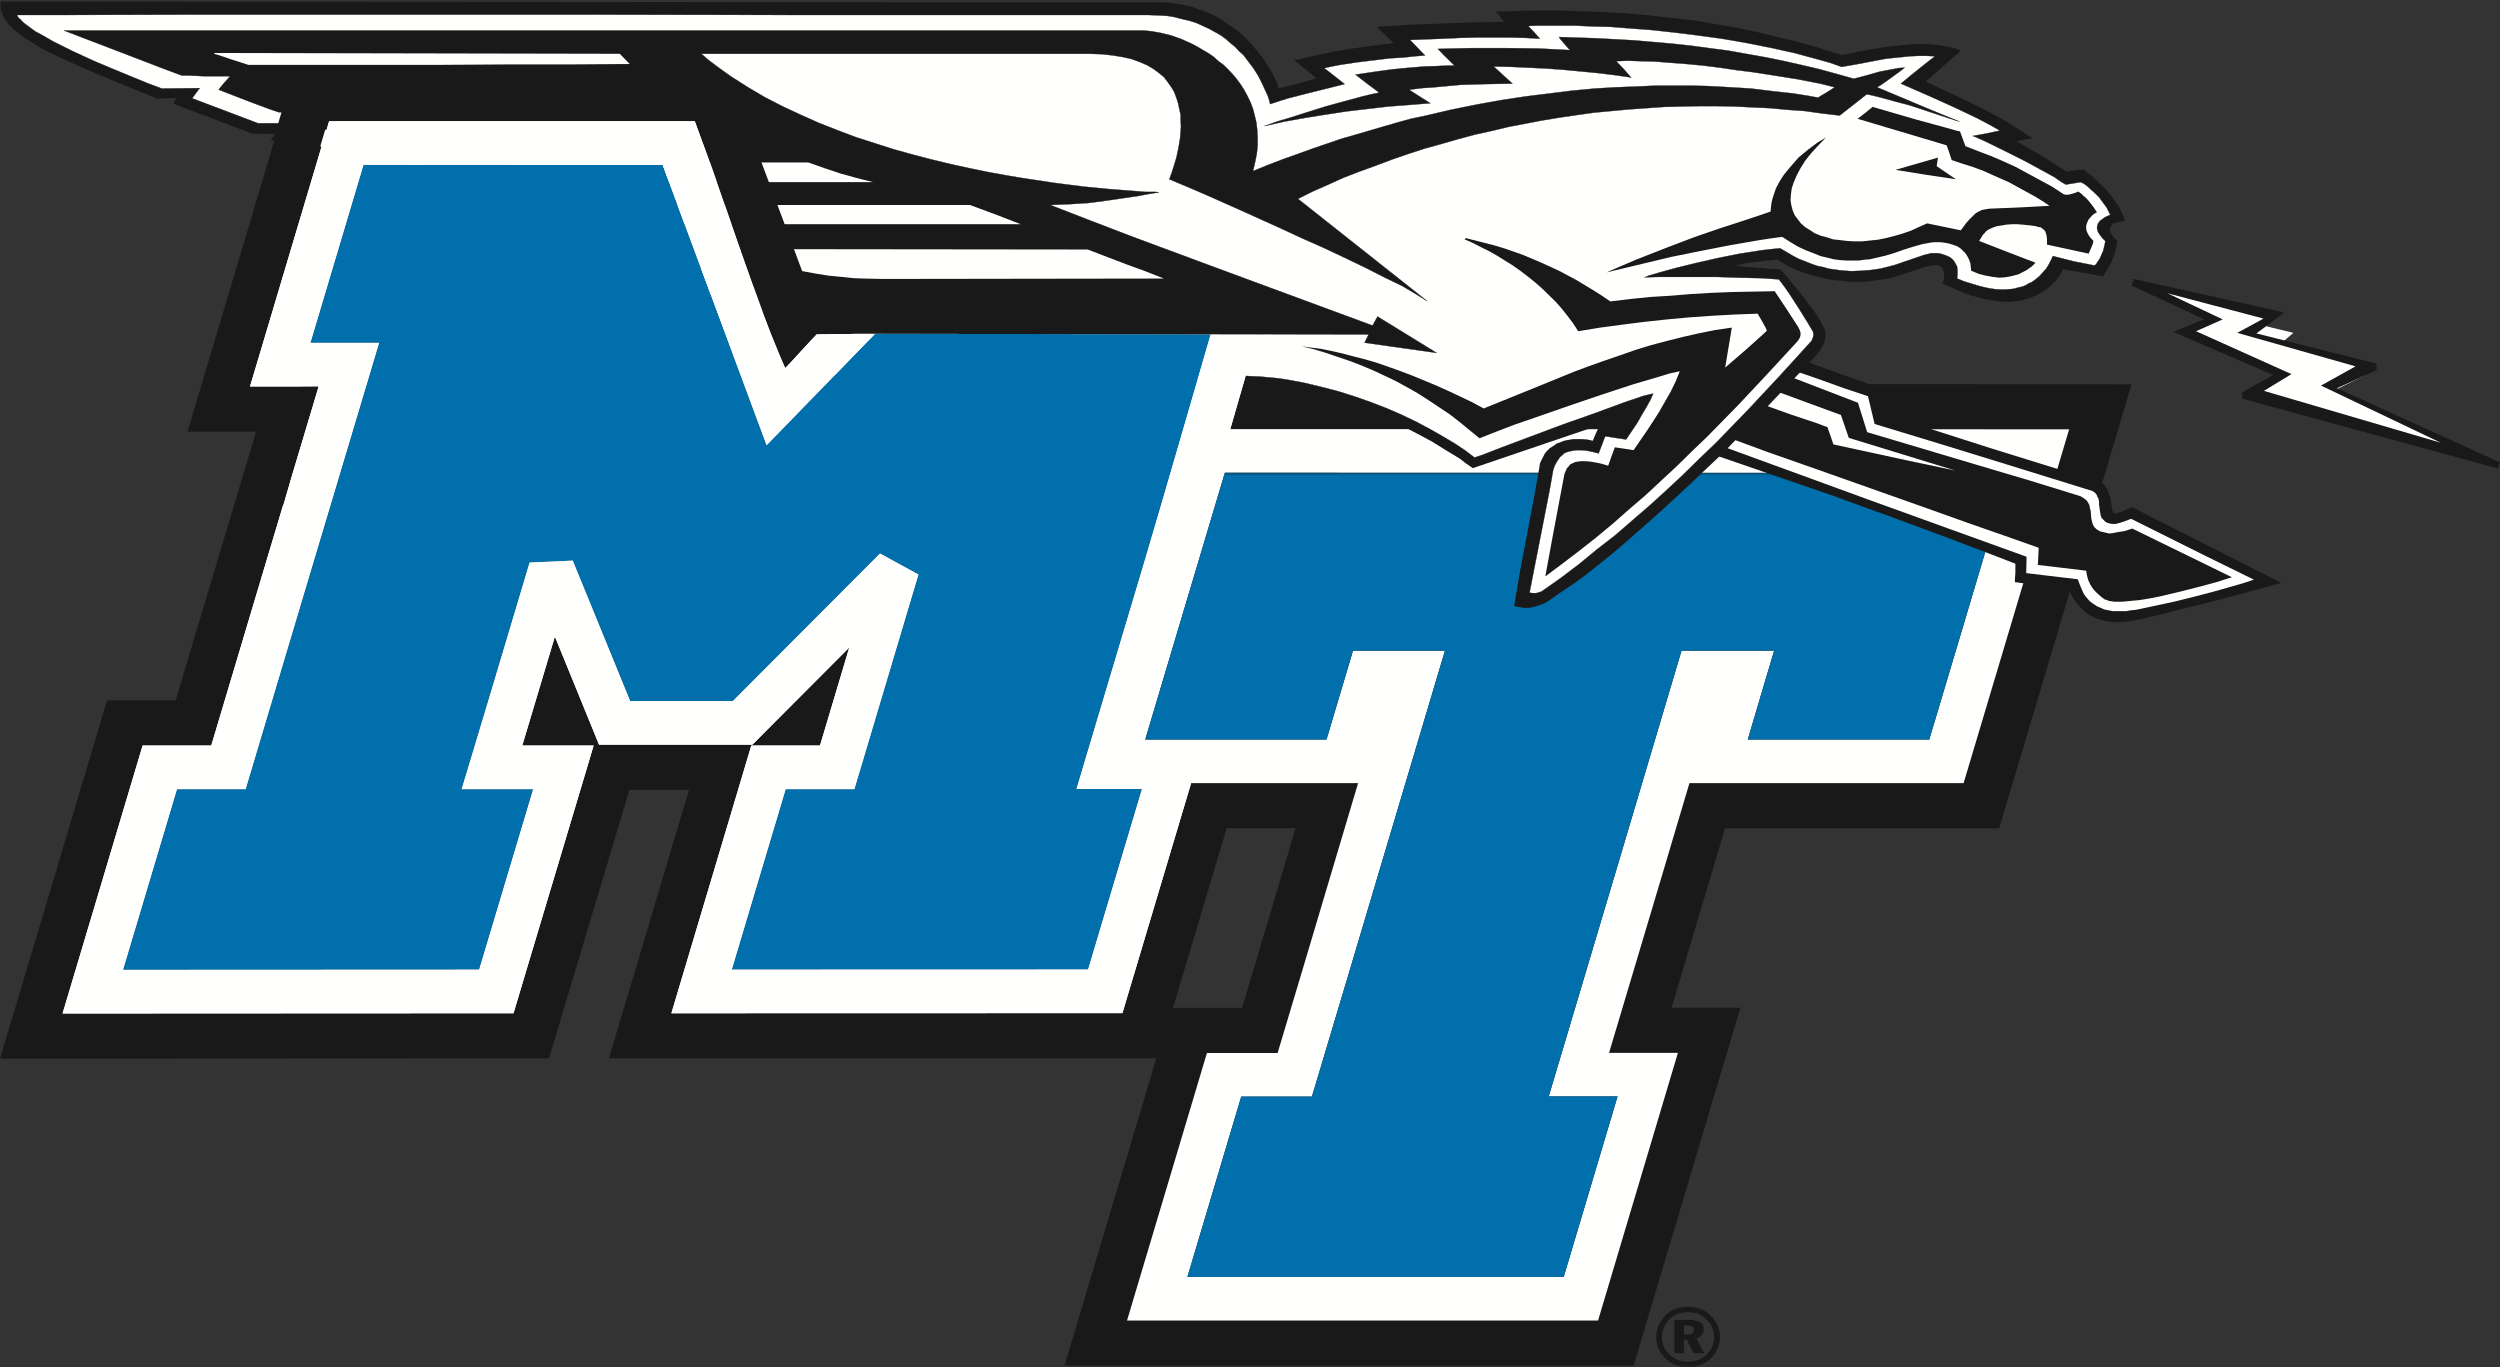 <svg width="843" height="461" viewBox="0 0 843 461" fill="none" xmlns="http://www.w3.org/2000/svg">
<rect x="0" y="0" width="843" height="461" fill="#333333" stroke="none"/>
<path fill-rule="evenodd" clip-rule="evenodd" d="M434.155 288.46C429.079 305.595 423.964 322.71 418.828 339.864H395.548L413.632 279.284H436.883C435.977 282.341 435.062 285.403 434.155 288.46ZM687.57 129.547C660.9 129.528 634.31 129.524 607.757 129.524L547.359 129.512C517.656 129.497 488.013 129.489 458.373 129.482L458.466 129.17C460.873 121.012 463.329 112.846 465.752 104.699L274.488 105.445L257.656 58.408C255.465 52.504 253.275 46.608 251.092 40.697L245.535 25.652H98.98L63.251 145.529H86.37C82.466 158.569 78.553 171.621 74.633 184.665C70.806 197.413 67.006 210.165 63.202 222.925L59.246 236.177H36.091L31.208 252.551C23.677 277.805 16.166 302.948 8.618 328.18L0 356.983L185.149 356.876L190.032 340.525C193.559 328.71 197.102 316.903 200.645 305.092C204.517 292.178 208.389 279.261 212.249 266.328H232.346L205.319 356.887L389.915 356.841L358.96 460.491H550.878L555.749 444.097C563.232 418.939 570.755 393.742 578.278 368.576L586.88 339.803H563.649L564.263 337.755C567.95 325.418 571.634 313.096 575.285 300.805L581.685 279.284H674.125L679.293 261.946C684.388 244.869 689.5 227.73 694.62 210.665L718.77 129.57L687.57 129.547Z" fill="#1A1919"/>
<path fill-rule="evenodd" clip-rule="evenodd" d="M400.387 430.577H527.285C533.312 410.3 539.374 389.997 545.437 369.716H522.229L534.222 329.513C537.906 317.195 541.585 304.892 545.236 292.605L554.119 262.726C557.883 250.058 561.643 237.39 565.422 224.734L567.015 219.403H598.243L595.447 228.771C594.179 233.015 592.923 237.279 591.667 241.535C590.897 244.151 590.13 246.759 589.356 249.37H650.548C655.214 233.726 659.897 218.039 664.571 202.445L677.383 159.453C654.119 159.437 630.908 159.437 607.724 159.434L547.347 159.422C502.505 159.407 457.819 159.388 413.03 159.384L386.171 249.37H447.299C448.543 245.184 449.795 240.989 451.047 236.799L456.231 219.403H487.242L484.445 228.771C477.693 251.379 470.944 274.022 464.215 296.63C458.156 317.076 452.042 337.506 445.903 358.001L442.376 369.778H418.547L400.387 430.577ZM538.873 445.272H380.036L406.975 355.078H430.812L431.149 353.953C437.28 333.469 443.391 313.054 449.45 292.612C452.278 283.098 455.115 273.58 457.952 264.062H365.812L401.45 144.692H407.244C453.972 144.692 500.575 144.711 547.351 144.73L607.724 144.742C634.286 144.746 660.884 144.746 687.554 144.765L697.713 144.773L679.329 206.486C674.221 223.528 669.109 240.667 664.017 257.744L662.132 264.062H569.679C569.419 264.957 569.15 265.848 568.885 266.739L560.002 296.63C556.346 308.921 552.667 321.232 548.984 333.557L542.572 355.021H565.795L562.995 364.389C555.468 389.563 547.941 414.771 540.462 439.934L538.873 445.272Z" fill="#FFFFFE"/>
<mask id="mask0_209_19" style="mask-type:luminance" maskUnits="userSpaceOnUse" x="386" y="159" width="292" height="302">
<path d="M386.172 159.384H677.383V460.871H386.172V159.384Z" fill="white"/>
</mask>
<g mask="url(#mask0_209_19)">
<path fill-rule="evenodd" clip-rule="evenodd" d="M677.383 159.453C654.12 159.438 630.908 159.438 607.725 159.434L547.347 159.422C502.506 159.407 457.82 159.388 413.03 159.384L386.172 249.371H447.3C448.544 245.184 449.796 240.989 451.047 236.799L456.231 219.403H487.243L484.446 228.771C477.693 251.379 470.945 274.022 464.216 296.63C458.157 317.076 452.042 337.506 445.904 358.001L442.377 369.778H418.547L400.388 430.577H527.286C533.312 410.3 539.375 389.997 545.438 369.716H522.23L534.223 329.513C537.906 317.195 541.586 304.892 545.237 292.605L554.12 262.726C557.884 250.058 561.643 237.39 565.423 224.734L567.016 219.403H598.244L595.447 228.771C594.179 233.016 592.924 237.279 591.668 241.535C590.897 244.151 590.131 246.759 589.357 249.371H650.549C655.215 233.726 659.897 218.04 664.572 202.445L677.383 159.453Z" fill="#006FAB"/>
</g>
<mask id="mask1_209_19" style="mask-type:luminance" maskUnits="userSpaceOnUse" x="386" y="159" width="292" height="302">
<path d="M386.172 159.384H677.383V460.871H386.172V159.384Z" fill="white"/>
</mask>
<g mask="url(#mask1_209_19)">
<path fill-rule="evenodd" clip-rule="evenodd" d="M565.037 441.305C563.773 441.835 562.662 442.507 561.671 443.452C560.7 444.52 559.861 445.58 559.303 446.928C558.746 448.126 558.465 449.467 558.465 450.807C558.465 452.148 558.746 453.473 559.167 454.683C559.721 455.881 560.559 456.961 561.534 458.025C562.513 458.966 563.633 459.768 565.037 460.299C566.289 460.832 567.685 461.101 569.077 461.101C570.622 461.101 572.015 460.832 573.278 460.299C574.53 459.768 575.786 459.096 576.773 458.159C577.756 457.222 578.591 456.027 579.14 454.81C579.702 453.6 579.979 452.275 579.979 450.807C579.979 449.467 579.702 448.126 579.14 446.928C578.591 445.722 577.897 444.643 576.91 443.717C575.935 442.641 574.811 441.973 573.415 441.424C572.163 440.905 570.755 440.636 569.077 440.636C567.685 440.636 566.289 440.905 565.037 441.305ZM572.729 443.033C573.684 443.586 574.671 444.12 575.513 445.057C576.36 445.722 576.91 446.64 577.323 447.585C577.756 448.664 578.017 449.728 578.017 450.807C578.017 452.006 577.756 453.081 577.323 454.141C576.91 455.082 576.219 456.027 575.369 456.834C574.53 457.629 573.684 458.159 572.58 458.566C571.461 458.966 570.345 459.231 569.077 459.231C567.966 459.231 566.859 458.966 565.731 458.566C564.612 458.159 563.773 457.495 562.931 456.696C562.096 455.881 561.402 454.952 560.969 454.011C560.559 452.947 560.423 452.006 560.423 450.807C560.423 449.728 560.559 448.664 561.121 447.585C561.534 446.525 562.236 445.58 563.079 444.789C563.906 443.993 564.76 443.452 565.872 443.033C566.859 442.641 567.966 442.507 569.077 442.507C570.49 442.507 571.597 442.641 572.729 443.033ZM567.822 456.296V451.748H568.809L571.044 456.296H574.671L572.015 451.337C572.845 451.076 573.415 450.673 573.84 450.131C574.257 449.601 574.53 449.067 574.53 448.261C574.53 447.189 574.109 446.398 573.278 445.841C572.295 445.334 571.044 445.057 569.511 445.057H564.612V456.296H567.822ZM570.622 447.331C571.044 447.585 571.184 448 571.184 448.522C571.184 448.937 571.044 449.332 570.622 449.601C570.345 449.863 569.78 449.993 568.941 449.993H567.822V446.928H568.809C569.643 446.928 570.345 447.062 570.622 447.331Z" fill="#1A1919"/>
</g>
<path fill-rule="evenodd" clip-rule="evenodd" d="M433.894 131.686L441.469 126.451L442.885 121.485L444.274 116.657L445.694 111.69L447.231 106.731L448.643 101.926L450.035 96.952L451.444 92.128L452.84 87.177L454.252 82.345L455.789 77.394L457.205 72.427L458.61 67.607L459.994 62.645L461.414 57.69L462.819 52.869L464.359 47.899L449.048 44.323L447.66 49.282L446.244 54.11L444.843 59.072L443.439 63.881L442.043 68.844L440.486 73.806L439.086 78.765L437.677 83.593L436.285 88.548L434.873 93.376L432.06 103.29L430.523 108.103L429.26 113.069L427.719 118.016L426.314 122.867L433.894 117.617V131.686H439.932L441.469 126.451L433.894 131.686Z" fill="#FFFFFE"/>
<path fill-rule="evenodd" clip-rule="evenodd" d="M685.761 80.413L686.182 81.385L686.323 82.487L686.608 84.826L679.586 82.76L672.42 80.832L672.986 80.286L673.543 79.875L674.39 79.583H678.739L685.761 80.413Z" fill="#1A1919"/>
<path fill-rule="evenodd" clip-rule="evenodd" d="M813.365 144.665L787.918 131.268L798.009 126.217L795.819 124.435L767.756 116.991L773.333 112.232L747.434 105.982L747.277 107.469L754.263 118.185L773.025 127.25L766.2 132.024L812.113 146.755L813.365 144.665Z" fill="#FFFFFE"/>
<path fill-rule="evenodd" clip-rule="evenodd" d="M768.307 106.874L767.881 104.807L719.452 94.056L718.887 96.407L767.336 107.004L766.77 105.076L768.307 106.874L770.269 105.356L767.881 104.807L768.307 106.874Z" fill="#1A1919"/>
<path fill-rule="evenodd" clip-rule="evenodd" d="M758.488 111.832L758.893 113.899L768.306 106.874L766.77 105.076L757.369 112.105L757.778 114.037L757.369 112.105L755.539 113.488L757.778 114.037L758.488 111.832Z" fill="#1A1919"/>
<path fill-rule="evenodd" clip-rule="evenodd" d="M801.44 124.784L801.299 122.583L758.488 111.832L757.777 114.037L800.745 124.784L800.453 122.718L801.44 124.784Z" fill="#1A1919"/>
<path fill-rule="evenodd" clip-rule="evenodd" d="M785.728 129.881V131.955L801.44 124.784L800.453 122.718L784.741 129.881V131.955V129.881L782.494 130.991L784.741 131.955L785.728 129.881Z" fill="#1A1919"/>
<path fill-rule="evenodd" clip-rule="evenodd" d="M842.305 157.982L842.999 155.931L785.727 129.881L784.74 131.955L842.008 157.982L842.871 155.781L842.305 157.982Z" fill="#1A1919"/>
<path fill-rule="evenodd" clip-rule="evenodd" d="M755.969 132.37L756.101 134.429L842.306 157.982L842.872 155.781L756.799 132.22L757.072 134.429L755.969 132.37Z" fill="#1A1919"/>
<path fill-rule="evenodd" clip-rule="evenodd" d="M768.744 127.404L768.447 125.341L755.969 132.37L757.072 134.429L769.719 127.258L769.563 125.191L769.719 127.258L771.681 126.151L769.563 125.191L768.744 127.404Z" fill="#1A1919"/>
<path fill-rule="evenodd" clip-rule="evenodd" d="M735.313 110.868L735.185 112.935L768.744 127.404L769.562 125.191L736.16 110.868V112.935L735.313 110.868L732.785 111.832L735.185 112.935L735.313 110.868Z" fill="#1A1919"/>
<path fill-rule="evenodd" clip-rule="evenodd" d="M745.56 108.798V106.731L735.312 110.868L736.159 112.935L746.415 108.798L746.563 106.731L746.415 108.798L748.934 107.976L746.563 106.731L745.56 108.798Z" fill="#1A1919"/>
<path fill-rule="evenodd" clip-rule="evenodd" d="M719.452 94.056L718.758 96.269L745.56 108.798L746.563 106.731L719.733 94.198L718.886 96.407L719.452 94.056Z" fill="#1A1919"/>
<path fill-rule="evenodd" clip-rule="evenodd" d="M606.441 120.924L621.892 126.585L632.413 130.3L637.192 132.09L635.362 139.656L671.569 151.233L696.43 158.95L707.66 162.395L708.663 162.806L709.349 163.363L709.907 164.058L710.469 164.88L710.89 165.706L711.167 166.666L711.729 168.322L712.146 171.498L712.435 172.593L712.724 172.862L712.86 173.012L713.141 173.146H713.55L714.397 172.862L715.384 172.593L716.371 172.186L718.044 171.356L718.887 170.937L726.622 174.936L744.024 183.755L761.442 192.574L769.294 196.572L763.536 198.086L750.059 201.804L734.057 205.794L726.895 207.6L721.134 208.963L717.912 209.528L716.231 209.662L714.822 209.789H713.281L711.729 209.662L710.18 209.528L708.92 209.101L707.383 208.687L706.111 208.141L704.707 207.442L703.451 206.628L702.179 205.533L701.064 204.281L699.948 202.902L698.817 201.25L698.255 200.152L697.834 199.322L696.995 198.777L696.297 198.496L695.322 198.358L694.05 198.086L690.54 197.809L679.425 196.296V195.332L679.586 193.257V190.085L672.845 187.477L656.543 181.273L636.469 173.83L626.932 170.396L618.651 167.354L576.244 152.754L606.441 120.924Z" fill="#1A1919"/>
<path fill-rule="evenodd" clip-rule="evenodd" d="M629.877 133.603L632.124 142.971L653.887 149.589L678.033 157.029L697.561 163.086L705.546 165.564L706.4 166.125L706.974 166.808L707.235 167.492L707.66 168.322L707.808 169.293V170.254L708.081 172.186L708.222 173.011L708.37 173.83L708.663 174.659L709.209 175.205L709.907 175.904L710.609 176.307L711.729 176.599L713.141 176.726L714.822 176.307L716.503 175.762L718.606 174.936L744.024 187.611L760.021 195.466L756.241 196.703L746.564 199.457L740.24 201.116L733.632 202.764L726.622 204.281L723.384 204.972L720.018 205.66L718.465 205.794L716.933 206.079H712.435L711.03 205.794L709.622 205.533L708.37 204.972L707.098 204.415L705.83 203.593L704.707 202.764L703.732 201.669L702.745 200.444L702.047 198.911L701.341 197.256L700.642 195.331L683.241 193.257L683.365 187.742L631.149 168.875L579.057 149.862L580.321 148.621L581.596 147.104L596.185 152.481L613.041 158.4L647.716 170.665L663.155 176.18L675.786 180.586L687.45 184.715L687.301 187.742L687.161 190.503L695.322 191.464L703.451 192.439L703.732 194.091L704.145 195.6L704.855 197.118L705.83 198.631L706.974 199.875L708.37 201.116L709.622 202.084L710.469 202.357L711.167 202.633L712.021 202.764L713.141 202.902H715.528L718.325 202.633L721.414 202.357L724.781 201.804L728.295 201.116L735.313 199.457L741.785 197.809L747.398 196.296L752.598 194.64L719.023 178.235L716.371 179.073L713.843 179.476L712.435 179.76L711.167 179.898L709.486 179.476L708.222 179.207L707.235 178.654L706.4 177.959L705.83 177.144L705.546 176.307L705.265 175.205L705.132 174.394L705 172.312L704.707 171.356L704.579 170.396L704.145 169.558L703.584 168.721L702.745 168.06L701.625 167.354L692.782 164.607L683.787 161.85L665.683 156.476L629.604 145.729L626.515 135.815L601.393 126.151L603.207 124.369L613.178 127.815L622.029 130.991L629.877 133.603Z" fill="#FFFFFE"/>
<path fill-rule="evenodd" clip-rule="evenodd" d="M620.757 139.937L623.418 147.653L659.364 158.681L643.644 155.37L618.23 149.862L617.251 146.969L616.544 145.037L616.276 144.077L612.612 142.694L604.327 139.937L592.406 135.665L596.748 131.118L620.757 139.937Z" fill="#FFFFFE"/>
<path fill-rule="evenodd" clip-rule="evenodd" d="M581.448 152.335L567.284 165.706L560.106 172.312L552.812 178.788L545.513 185.134L541.854 188.16L538.071 191.195L534.423 194.091L530.62 196.845L526.692 199.457L522.904 202.084L521.5 203.044L520.091 203.728L518.539 204.281L517.01 204.696L515.457 204.972H513.912L512.235 204.696L510.554 204.415L512.52 192.843L514.759 181.005L517.01 169.151L519.104 157.444L519.245 156.334L519.802 155.093L520.376 153.995L520.926 152.881L521.636 152.063L522.611 151.102L523.747 150.407L524.862 149.589L525.989 149.174L527.394 148.621L528.802 148.341L530.343 148.076H533.569L535.246 148.199L537.084 148.621L538.195 146.002L539.338 143.524L542.837 143.808L545.241 144.077H546.212L546.488 143.524L547.05 142.28L547.768 140.49L526.262 147.788L496.639 157.855L494.4 156.334L492.286 154.678L487.519 151.794L482.873 148.902L477.974 146.282L472.914 143.651L467.742 141.458L462.55 139.245L457.334 137.463L451.994 135.666L446.806 134.152L441.758 132.915L439.479 134.095L432.55 134.671L425.019 132.938L422.796 130.3H248.288L266.126 120.509L276.928 114.313L274.837 114.037L272.719 113.899L267.659 112.8L262.331 111.421L256.565 109.631L250.402 107.699L244.355 105.629L232.001 101.22L220.771 96.822L211.506 92.958L205.323 90.342L202.944 89.236L204.774 86.616L200.284 86.347H195.786L180.624 80.701L165.312 74.909L165.742 74.624L166.44 73.806L167.01 73.111L167.278 72.7L158.022 72.427L153.388 70.638L142.851 66.628L132.183 62.644L127.267 60.862L129.097 58.511L124.736 58.369H120.535L105.922 52.727L91.325 47.219L92.031 46.247L92.589 45.421L92.729 45.137H88.801L84.865 45.003L71.817 40.048L62.685 36.602L58.476 34.943L58.897 33.987L59.322 33.299V33.015L53.127 33.299L32.516 24.895L23.24 20.755L19.031 18.838L15.107 16.906L11.584 14.828L8.51 12.907L5.694 10.833L4.566 9.869L3.583 8.905L2.596 7.81L1.898 6.831L1.196 5.744L0.775 4.78L0.353 3.808L0.217 2.713V0.505L195.365 0.647L329.445 0.785H392.338L394.305 0.92L396.263 1.189L398.104 1.465L400.054 1.891L401.892 2.299L405.254 3.535L408.472 4.78L411.71 6.432L414.386 8.367L417.183 10.288L419.711 12.489L421.958 14.828L423.924 17.175L425.898 19.664L427.442 22.126L428.983 24.611L430.243 27.23L431.226 29.723L433.192 29.301L437.678 28.191L443.869 26.412L442.613 25.306L440.065 23.247L436.414 20.34L443.163 18.838L449.334 17.448L455.079 16.495L459.994 15.804L464.224 15.251L467.301 14.828L469.977 14.559L464.224 9.055L475.025 8.367L485.83 7.949L496.788 7.534L507.188 7.396L505.639 5.325L504.375 3.954L511.669 3.678L518.98 3.535H526.262L533.717 3.808L541.16 4.096L548.595 4.496L556.034 5.187L563.481 6.021L570.92 6.831L578.226 8.079L585.512 9.32L592.682 10.833L599.985 12.631L606.995 14.298L614.008 16.353L620.889 18.561L630.868 16.629L635.923 15.804L641.115 15.251L643.643 14.97L646.183 14.828H648.835L651.359 14.97L653.887 15.251L656.418 15.661L658.95 16.222L661.193 17.037L655.311 22.283L651.219 25.855L649.397 27.515L658.525 31.79L667.649 36.195L672.143 38.531L676.629 41.008L680.982 43.77L685.331 46.662L682.667 47.081L680.007 47.634L688.577 52.577L692.638 55.204L696.851 57.824L699.948 57.413L702.612 57.133L705 59.072L706.974 60.862L708.787 62.506L710.34 64.158L711.596 65.671L712.724 67.192L713.695 68.567L714.537 69.677L715.528 71.748L716.09 73.253L716.371 74.213V74.486L714.822 74.782L713.695 75.043L712.724 75.32L712.021 76.007L711.729 76.426L711.596 76.979L711.448 77.525L711.596 78.078L711.869 78.765L712.146 79.191L712.86 80.286L713.55 80.832L713.843 81.1V82.072L713.695 83.04L713.141 85.245L712.435 87.177L711.596 89.097L710.609 90.753L709.907 91.99L709.209 93.234L702.472 91.99L695.587 90.753L695.025 91.99L694.327 93.234L693.204 94.605L691.944 95.988L690.539 97.233L688.718 98.469L686.74 99.568L685.62 99.975L684.352 100.524L683.241 100.809L681.969 101.22L680.42 101.5L679.024 101.634L677.62 101.776H675.926L674.241 101.634L672.42 101.373L670.462 101.085L668.62 100.666L666.534 100.125L664.415 99.568L662.172 98.746L659.937 97.782L657.55 96.676L655.014 95.569L655.311 94.886L655.584 93.925V92.823L655.435 91.725L655.311 91.171L655.014 90.615L654.741 90.054L654.324 89.785L653.887 89.524L653.197 89.378H652.486L651.503 89.524L648.964 90.054L646.58 90.887L641.681 92.401L639.298 93.234L636.902 93.925L634.234 94.337L631.706 94.605L629.877 94.886L628.059 95.024H624.268L620.195 94.605L618.229 94.475L614.008 93.637L611.914 93.092L609.663 92.401L607.56 91.725L605.458 90.887L603.347 89.923L601.393 88.825L599.423 87.584L597.594 87.722L593.802 88.129L589.176 88.686L587.057 89.097L585.232 89.654L594.789 90.465L600.543 90.887L602.93 93.787L607.135 98.884L609.526 102.049L611.914 105.222L613.876 108.245L614.57 109.631L615.284 111.01L615.416 111.69L615.561 112.239V113.626L615.284 115.005L614.855 116.245L614.156 117.34L613.45 118.592L612.612 119.549L611.777 120.509L581.448 152.335Z" fill="#1A1919"/>
<path fill-rule="evenodd" clip-rule="evenodd" d="M387.283 5.049L390.368 5.187L393.317 5.325L395.985 5.744L398.65 6.431L401.049 6.981L403.569 7.81L405.679 8.767L407.778 9.735L409.744 10.833L411.71 11.943L413.399 13.18L414.944 14.559L416.485 15.803L417.881 17.309L419.289 18.561L420.425 20.067L422.515 22.821L424.208 25.452L425.597 28.191L426.604 30.399L427.442 32.201L427.996 33.845L428.285 35.093L431.226 34.129L434.315 33.153L440.771 31.502L453.406 28.344L449.891 25.59L446.529 22.955L449.049 22.414L451.877 21.868L457.467 21.023L463.092 20.34L468.577 19.664L473.351 19.38L477.135 18.968L480.497 18.692L477.974 16.072L475.45 13.464L486.395 13.046L492.286 12.777L498.051 12.631H509.157L514.341 12.777L519.245 13.046L517.278 10.833L515.316 8.767L518.129 8.629H531.049L536.81 8.905L543.126 9.055L549.855 9.596L557.161 10.15L564.74 10.979L572.464 11.943L580.613 13.046L588.61 14.425L596.895 16.072L605.028 17.866L609.105 18.968L613.177 20.067L617.105 21.173L621.034 22.552L623.417 22.126L625.812 21.715L630.868 20.755L635.923 19.798L638.595 19.514L641.256 19.257L643.928 18.968L646.869 18.838H649.669L652.486 18.968L649.12 21.588L645.32 24.611L640.983 28.191L649.822 32.059L658.38 35.911L666.533 39.775L670.461 41.838L674.39 44.035L669.9 45.003L665.257 45.84L669.065 47.488L677.752 51.759L682.944 54.382L688.007 57.133L692.782 59.752L694.74 61.127L696.574 62.23L701.625 61.404L702.893 62.087L704.005 62.925L705 63.881L705.971 64.715L707.808 66.505L709.209 68.433L710.34 69.946L711.03 71.333L711.596 72.427L709.762 73.253L708.663 74.075L708.081 74.486L707.808 74.909L707.383 75.458L707.235 76.145L707.098 76.837L707.235 77.524L707.515 78.354L708.081 79.191L708.92 80.286L709.907 81.246L709.762 82.222L709.209 84.553L708.663 85.794L708.081 87.177L707.235 88.402L706.817 89.097L706.252 89.524L704.145 89.097L699.242 88.129L692.22 86.347L691.803 87.304L691.378 88.129L690.812 89.236L689.965 90.615L688.846 91.851L687.578 93.234L686.041 94.475L685.054 95.162L684.071 95.569L682.944 96.268L681.828 96.676L680.565 96.952L679.16 97.367L677.752 97.509L676.207 97.636H674.526L672.708 97.509L670.871 97.233L668.917 96.822L666.818 96.268L664.555 95.569L662.308 94.886L659.937 93.925L660.065 92.401V91.171L659.937 89.923L659.512 89.097L658.95 88.129L658.38 87.442L657.55 86.758L656.699 86.347L655.584 85.936L654.741 85.656L653.473 85.379H651.218L650.115 85.656L648.963 85.936L647.716 86.347L645.32 87.177L641.681 88.402L639.298 89.236L636.758 89.923L633.953 90.615L631 91.037L627.63 91.314L624.267 91.44L622.442 91.314L620.624 91.171L618.65 90.887L616.688 90.615L614.714 90.054L612.76 89.654L610.79 88.959L608.683 88.129L606.577 87.304L604.471 86.205L602.364 84.964L600.266 83.728L597.325 84.004L593.95 84.407L586.784 85.517L579.201 87.027L571.902 88.686L565.166 90.342L559.693 91.851L555.905 92.957L554.902 93.376L554.489 93.503L559.404 93.376H579.056L586.507 93.637L593.661 93.787L599.844 94.198L601.518 96.407L603.351 99.03L606.994 104.673L609.807 109.22L610.93 111.145L611.36 111.832L611.496 112.516V113.069L611.36 113.76L611.055 114.456L610.93 114.867L600.266 126.585L589.46 138.158L583.976 143.808L578.639 149.309L573.03 154.678L567.549 160.052L561.936 165.287L556.178 170.526L550.416 175.485L544.526 180.586L538.484 185.268L532.453 190.234L526.262 194.917L519.802 199.457L518.98 199.737L517.989 200.01H516.865L515.75 199.875L522.611 164.88L523.746 158.4L524.308 156.887L525.155 155.37L525.576 154.813L525.989 154.133L526.691 153.58L527.393 152.881L528.244 152.481L529.219 152.201L530.491 151.936L531.619 151.794H533.147L534.969 151.936L536.939 152.335L539.045 152.881L540.177 149.989L540.879 148.076L541.3 147.104L544.807 147.653L548.31 148.199L549.429 146.551L552.109 142.549L553.514 140.079L555.059 137.463L556.451 134.989L557.438 132.773H557.161L556.595 132.915L554.204 133.476L547.323 135.815L537.649 139.387L526.691 143.248L506.477 150.83L499.737 153.442L497.201 154.275L494.127 151.936L490.608 149.589L486.68 147.246L482.319 144.761L477.693 142.28L472.79 139.937L467.742 137.732L462.406 135.665L456.933 133.733L451.3 131.955L445.409 130.434L439.648 129.055L436.699 128.502L433.762 127.968L430.809 127.542L427.843 127.258L424.914 126.989L421.957 126.862L419.149 126.704H416.204L263.033 126.585L276.651 118.592L289.847 110.868L287.741 111.01H285.361L282.826 110.726L280.157 110.465L277.361 110.042L274.259 109.493L268.088 108.103L261.488 106.32L254.743 104.254L248.01 102.184L241.41 99.975L229.056 95.439L218.813 91.44L209.404 87.442H209.259L209.119 87.304L212.774 83.309L197.888 83.04L172.201 73.111L172.627 72.427L173.738 71.187L175.427 69.255L160.558 68.982L133.876 58.93L135.693 56.987L137.523 54.932L121.794 54.651L118.007 53.138L109.721 50.107L97.355 45.287L100.461 41.838L100.176 41.557H86.975L64.791 33.153L67.327 29.723L54.548 29.854L49.773 28.06L44.721 25.994L38.39 23.378L31.517 20.478L24.351 17.175L17.762 13.875L14.673 12.082L11.872 10.561L10.179 9.32L8.51 8.079L7.659 7.396L6.949 6.562L6.251 6.021L5.693 5.049H22.116L65.357 4.914H196.484L266.543 5.049H387.283Z" fill="#FFFFFE"/>
<path fill-rule="evenodd" clip-rule="evenodd" d="M387.283 5.049L390.368 5.187L393.317 5.325L395.985 5.744L398.65 6.431L401.049 6.981L403.569 7.81L405.679 8.767L407.778 9.735L409.744 10.833L411.71 11.943L413.399 13.18L414.944 14.559L416.485 15.803L417.881 17.309L419.289 18.561L420.425 20.067L422.515 22.821L424.208 25.452L425.597 28.191L426.604 30.399L427.442 32.201L427.996 33.845L428.285 35.093L431.226 34.129L434.315 33.153L440.771 31.502L453.406 28.344L449.891 25.59L446.529 22.955L449.049 22.414L451.877 21.868L457.467 21.023L463.092 20.34L468.577 19.664L473.351 19.38L477.135 18.968L480.497 18.692L477.974 16.072L475.45 13.464L486.395 13.046L492.286 12.777L498.051 12.631H509.157L514.341 12.777L519.244 13.046L517.278 10.833L515.316 8.767L518.129 8.629H531.049L536.81 8.905L543.126 9.055L549.855 9.596L557.161 10.15L564.74 10.979L572.464 11.943L580.613 13.046L588.61 14.425L596.895 16.072L605.028 17.866L609.105 18.968L613.177 20.067L617.105 21.173L621.033 22.552L623.417 22.126L625.812 21.715L630.868 20.755L635.923 19.798L638.595 19.514L641.256 19.257L643.928 18.968L646.869 18.838H649.67L652.486 18.968L649.12 21.588L645.32 24.611L640.983 28.191L649.822 32.059L658.38 35.911L666.533 39.775L670.461 41.838L674.39 44.035L669.9 45.003L665.257 45.84L669.065 47.488L677.752 51.759L682.944 54.382L688.007 57.133L692.782 59.752L694.74 61.127L696.574 62.23L701.625 61.404L702.893 62.087L704.005 62.925L705 63.881L705.971 64.715L707.808 66.505L709.209 68.433L710.34 69.946L711.03 71.333L711.596 72.427L709.762 73.253L708.663 74.075L708.081 74.486L707.808 74.909L707.383 75.458L707.235 76.145L707.098 76.837L707.235 77.524L707.515 78.354L708.081 79.191L708.92 80.286L709.907 81.246L709.762 82.222L709.209 84.553L708.663 85.794L708.081 87.177L707.235 88.402L706.817 89.097L706.252 89.524L704.145 89.097L699.242 88.129L692.22 86.347L691.803 87.304L691.378 88.129L690.812 89.236L689.965 90.615L688.846 91.851L687.578 93.234L686.041 94.475L685.054 95.162L684.071 95.569L682.944 96.268L681.828 96.676L680.565 96.952L679.16 97.367L677.752 97.509L676.207 97.636H674.526L672.708 97.509L670.871 97.233L668.917 96.822L666.818 96.268L664.555 95.569L662.308 94.886L659.937 93.925L660.066 92.401V91.171L659.937 89.923L659.512 89.097L658.95 88.129L658.38 87.442L657.55 86.758L656.699 86.347L655.584 85.936L654.741 85.656L653.473 85.379H651.218L650.115 85.656L648.963 85.936L647.716 86.347L645.32 87.177L641.681 88.402L639.298 89.236L636.758 89.923L633.953 90.615L631 91.037L627.63 91.314L624.267 91.44L622.442 91.314L620.624 91.171L618.65 90.887L616.688 90.615L614.714 90.054L612.76 89.654L610.79 88.959L608.683 88.129L606.577 87.304L604.471 86.205L602.364 84.964L600.266 83.728L597.325 84.004L593.95 84.407L586.784 85.517L579.201 87.027L571.902 88.686L565.166 90.342L559.693 91.851L555.905 92.957L554.902 93.376L554.489 93.503L559.404 93.376H579.056L586.507 93.637L593.661 93.787L599.844 94.198L601.517 96.407L603.351 99.03L606.994 104.673L609.807 109.22L610.93 111.145L611.36 111.832L611.496 112.516V113.069L611.36 113.76L611.055 114.456L610.93 114.867L600.266 126.585L589.46 138.158L583.976 143.808L578.639 149.309L573.03 154.678L567.549 160.052L561.936 165.287L556.178 170.526L550.416 175.485L544.526 180.586L538.484 185.268L532.453 190.234L526.262 194.917L519.802 199.457L518.98 199.737L517.989 200.01H516.865L515.75 199.875L522.611 164.88L523.746 158.4L524.308 156.887L525.155 155.37L525.576 154.813L525.989 154.133L526.691 153.58L527.394 152.881L528.244 152.481L529.219 152.201L530.491 151.936L531.619 151.794H533.147L534.969 151.936L536.939 152.335L539.045 152.881L540.177 149.989L540.879 148.076L541.3 147.104L544.807 147.653L548.31 148.199L549.429 146.551L552.11 142.549L553.514 140.079L555.059 137.463L556.451 134.989L557.438 132.773H557.161L556.595 132.915L554.204 133.476L547.323 135.815L537.649 139.387L526.691 143.248L506.477 150.83L499.737 153.442L497.201 154.275L494.127 151.936L490.608 149.589L486.68 147.246L482.319 144.761L477.693 142.28L472.79 139.937L467.742 137.732L462.406 135.665L456.933 133.733L451.3 131.955L445.409 130.434L439.648 129.055L436.699 128.502L433.762 127.968L430.809 127.542L427.843 127.258L424.914 126.989L421.957 126.862L419.149 126.704H416.204L263.033 126.585L276.651 118.592L289.847 110.868L287.741 111.01H285.361L282.826 110.726L280.157 110.465L277.361 110.042L274.259 109.493L268.088 108.103L261.488 106.32L254.743 104.254L248.01 102.184L241.41 99.975L229.056 95.439L218.813 91.44L209.404 87.442H209.259L209.119 87.304L212.774 83.309L197.888 83.04L172.201 73.111L172.627 72.427L173.738 71.187L175.427 69.255L160.558 68.982L133.875 58.93L135.693 56.987L137.523 54.932L121.794 54.651L118.007 53.138L109.721 50.107L97.355 45.287L100.461 41.838L100.176 41.557H86.975L64.791 33.153L67.327 29.723L54.548 29.854L49.773 28.06L44.721 25.994L38.39 23.378L31.517 20.478L24.351 17.175L17.762 13.875L14.673 12.082L11.872 10.561L10.179 9.32L8.51 8.079L7.659 7.396L6.949 6.562L6.251 6.021L5.693 5.049H22.116L65.357 4.914H196.484L266.543 5.049H387.283Z" stroke="#1A1919" stroke-width="0.108"/>
<path fill-rule="evenodd" clip-rule="evenodd" d="M385.731 10.288L388.407 10.561L391.504 11.121L394.867 11.943L398.377 13.18L402.025 14.828L403.842 15.803L405.68 16.906L407.357 17.866L409.175 19.103L410.864 20.628L412.553 21.868L414.106 23.378L415.655 25.033L417.039 26.689L418.455 28.613L419.575 30.399L420.698 32.47L421.681 34.54L422.516 36.748L423.085 38.949L423.643 41.296L423.924 43.77L424.068 46.386V49.128L423.776 51.894L423.226 54.651L422.516 57.69L427.571 55.623L432.619 53.687L437.678 51.894L442.613 50.107L452.283 46.793L457.07 45.421L461.825 44.035L466.459 42.671L471.241 41.296L475.735 40.048L480.362 39.084L489.205 37.017L498.052 35.227L506.478 33.71L514.759 32.47L522.611 31.502L530.343 30.545L537.778 29.854L544.952 29.431L551.829 29.174L558.277 28.882H570.354L575.979 29.02L581.176 29.301L590.444 29.854L598.296 30.81L604.608 31.502L609.105 32.201L612.885 32.877H613.178L613.736 32.47L615.838 31.229L617.804 29.996L618.651 29.431L616.544 28.882L613.736 28.191L606.012 26.689L596.47 25.168L591.146 24.342L585.657 23.658L580.044 22.821L574.431 22.126L568.818 21.588L563.341 21.173L558.141 20.755L553.226 20.628L548.876 20.478L544.952 20.628L547.616 23.378L549.297 25.306L549.855 25.994L550.148 26.14L544.374 25.306L538.633 24.611L532.867 24.069L527.097 23.516L521.352 23.101L515.457 22.821L509.708 22.552L503.673 22.414L509.985 28.191L501.29 28.344L492.435 28.613L483.595 29.431L479.383 29.723L475.17 30.265L478.817 32.612L482.32 34.809L475.306 35.366L468.144 35.911L460.994 36.748L453.96 37.57L446.806 38.673L439.933 39.775L433.056 41.008L426.315 42.529L430.524 41.008L435.163 39.633L440.772 37.847L446.951 35.911L453.407 34.129L459.582 32.47L462.406 31.79L465.062 31.229L460.994 28.191L457.07 25.168L463.514 24.204L469.556 23.378L475.306 22.821L480.362 22.414L484.57 22.283L487.8 22.126H490.461L488.354 20.067L486.536 18.273L484.867 16.495L490.336 16.353L496.086 16.222H507.597L518.824 16.353L529.364 16.906L527.539 14.828L526.263 13.311L525.857 12.777L525.713 12.489L538.344 12.907L550.983 13.599L557.294 14.148L563.617 14.697L570.073 15.389L576.244 16.222L582.572 17.037L588.751 18.143L595.062 19.257L601.113 20.478L607.276 21.868L613.178 23.247L619.217 24.895L625.115 26.551L629.312 25.452L633.673 24.204L635.783 23.789L638.03 23.378L640.133 22.955L642.239 22.821L640.839 23.927L637.613 26.274L634.52 28.471L632.963 29.431L650.376 36.748L660.764 41.008L657.257 39.913L648.964 37.156L643.928 35.5L638.729 34.129L633.673 32.742L631.438 32.201L629.46 31.79L620.344 38.949L614.442 38.254L608.544 37.432L602.65 37.017L596.747 36.464L590.849 36.195L584.959 35.911L578.937 35.784H573.03L566.98 35.911L561.09 36.053L555.344 36.464L549.297 36.883L543.403 37.432L537.497 37.981L531.619 38.811L525.99 39.633L520.092 40.601L514.342 41.7L508.58 42.806L502.823 44.188L497.201 45.421L491.592 46.939L485.83 48.594L480.362 50.107L474.885 51.894L469.279 53.822L463.803 55.892L458.462 57.824L453.13 59.883L447.934 62.23L442.613 64.576L437.678 67.05L481.208 101.5L477.408 99.153L472.79 96.407L467.029 93.637L460.569 90.342L453.679 87.027L446.389 83.593L438.934 80.286L431.495 76.837L417.472 70.503L405.68 65.268L394.305 60.44L395.152 58.1L395.85 55.892L396.688 53.138L397.39 49.831L397.956 46.386L398.105 44.457L398.233 42.529L398.105 40.601V38.673L397.671 36.748L397.254 34.809L396.688 33.015L395.986 31.095L395.003 29.431L393.739 27.645L392.479 25.994L390.782 24.611L388.96 23.247L386.862 22.007L384.33 20.901L381.666 19.933L378.717 19.257L375.339 18.692L371.555 18.273L367.486 18.143H236.496L238.887 20.213L241.411 22.126L244.083 24.069L246.611 25.855L249.419 27.645L252.22 29.431L257.841 32.742L263.735 35.784L269.914 38.673L276.089 41.427L282.405 43.908L288.58 46.247L295.044 48.318L301.512 50.388L307.963 52.174L314.279 53.822L320.594 55.339L326.906 56.725L332.948 57.966L338.979 59.072L344.604 60.021L355.554 61.676L365.388 62.925L373.942 63.751L380.96 64.292L386.296 64.715H389.671L390.782 64.853L387.42 65.402L383.769 66.094L379.002 66.781L373.385 67.607L367.21 68.433L360.754 68.844L357.375 68.982L354.145 69.12L367.631 74.359L381.245 79.583L408.344 89.654L435.576 99.71L462.82 109.766L464.501 106.731L484.434 118.996L460.139 115.558L461.548 112.666L458.462 111.832L455.373 110.868L452.139 110.173L449.049 109.493L445.695 108.932L442.461 108.529L439.223 107.976L436.001 107.565L429.26 107.146L422.66 106.873H415.923L409.175 107.146L402.314 107.427L395.424 107.841L388.832 108.529L382.087 109.22L368.883 110.726L356.111 112.105L349.094 113.069L341.226 114.306L325.229 116.933L312.16 118.996L306.836 119.833L321.995 113.069L337.302 106.32L335.753 105.767L332.238 104.392L327.191 102.464H321.152L315.543 102.741L305.151 103.013L300.099 103.29H295.044L289.988 103.013L284.507 102.606L278.758 101.926L272.438 100.808L265.561 99.43L257.986 97.367L249.696 95.024L240.295 91.851L230.04 88.268L218.528 83.858V83.728L218.95 83.174L220.214 81.792L222.18 79.583L205.89 79.453L193.114 74.782L184.408 71.598L180.475 69.946V69.531L182.305 67.607L183.705 66.366L183.986 65.948L184.127 65.671H171.075L168.695 65.537L164.478 63.881L155.21 60.44L142.009 55.469L143.831 53.553L145.52 51.759L130.634 51.356L105.922 42.249L106.492 41.557L107.9 40.048L109.16 38.673L109.581 38.254L109.722 37.981L107.202 38.123L101.866 37.981L94.001 37.847L90.764 36.748L83.746 34.129L73.783 30.265L73.916 29.996L74.341 29.431L75.609 27.926L77.575 25.717H69.29L63.668 25.452H61.293L54.974 23.101L41.348 17.866L21.551 10.288H385.731Z" fill="#1A1919"/>
<path fill-rule="evenodd" clip-rule="evenodd" d="M385.731 10.288L388.407 10.561L391.504 11.121L394.867 11.943L398.377 13.18L402.025 14.828L403.842 15.803L405.68 16.906L407.357 17.866L409.175 19.103L410.864 20.628L412.553 21.868L414.106 23.378L415.655 25.033L417.039 26.689L418.455 28.613L419.575 30.399L420.698 32.47L421.681 34.54L422.516 36.748L423.085 38.949L423.643 41.296L423.924 43.77L424.068 46.386V49.128L423.776 51.894L423.226 54.651L422.516 57.69L427.571 55.623L432.619 53.687L437.678 51.894L442.613 50.107L452.283 46.793L457.07 45.421L461.825 44.035L466.459 42.671L471.241 41.296L475.735 40.048L480.362 39.084L489.205 37.017L498.052 35.227L506.478 33.71L514.759 32.47L522.611 31.502L530.343 30.545L537.778 29.854L544.952 29.431L551.829 29.174L558.277 28.882H570.354L575.979 29.02L581.176 29.301L590.444 29.854L598.296 30.81L604.608 31.502L609.105 32.201L612.885 32.877H613.178L613.736 32.47L615.838 31.229L617.804 29.996L618.651 29.431L616.544 28.882L613.736 28.191L606.012 26.689L596.47 25.168L591.146 24.342L585.657 23.658L580.044 22.821L574.431 22.126L568.818 21.588L563.341 21.173L558.141 20.755L553.226 20.628L548.876 20.478L544.952 20.628L547.616 23.378L549.298 25.306L549.855 25.994L550.148 26.14L544.374 25.306L538.633 24.611L532.867 24.069L527.097 23.516L521.352 23.101L515.457 22.821L509.708 22.552L503.673 22.414L509.985 28.191L501.29 28.344L492.435 28.613L483.595 29.431L479.383 29.723L475.17 30.265L478.817 32.612L482.32 34.809L475.306 35.366L468.144 35.911L460.994 36.748L453.96 37.57L446.806 38.673L439.933 39.775L433.056 41.008L426.315 42.529L430.524 41.008L435.163 39.633L440.772 37.847L446.951 35.911L453.407 34.129L459.582 32.47L462.406 31.79L465.062 31.229L460.994 28.191L457.07 25.168L463.514 24.204L469.556 23.378L475.306 22.821L480.362 22.414L484.57 22.283L487.8 22.126H490.461L488.354 20.067L486.537 18.273L484.867 16.495L490.336 16.353L496.086 16.222H507.597L518.824 16.353L529.364 16.906L527.539 14.828L526.263 13.311L525.857 12.777L525.713 12.489L538.344 12.907L550.983 13.599L557.294 14.148L563.617 14.697L570.073 15.389L576.244 16.222L582.572 17.037L588.751 18.143L595.062 19.257L601.113 20.478L607.276 21.868L613.178 23.247L619.217 24.895L625.115 26.551L629.312 25.452L633.673 24.204L635.783 23.789L638.03 23.378L640.133 22.955L642.239 22.821L640.839 23.927L637.613 26.274L634.52 28.471L632.963 29.431L650.376 36.748L660.764 41.008L657.257 39.913L648.964 37.156L643.928 35.5L638.729 34.129L633.673 32.742L631.438 32.201L629.46 31.79L620.344 38.949L614.442 38.254L608.544 37.432L602.65 37.017L596.747 36.464L590.849 36.195L584.959 35.911L578.937 35.784H573.03L566.98 35.911L561.09 36.053L555.344 36.464L549.298 36.883L543.403 37.432L537.497 37.981L531.619 38.811L525.99 39.633L520.092 40.601L514.342 41.7L508.58 42.806L502.823 44.188L497.201 45.421L491.592 46.939L485.83 48.594L480.362 50.107L474.885 51.894L469.279 53.822L463.803 55.892L458.462 57.824L453.13 59.883L447.934 62.23L442.613 64.576L437.678 67.05L481.208 101.5L477.408 99.153L472.79 96.407L467.029 93.637L460.569 90.342L453.679 87.027L446.389 83.593L438.934 80.286L431.495 76.837L417.472 70.503L405.68 65.268L394.305 60.44L395.152 58.1L395.85 55.892L396.688 53.138L397.39 49.831L397.956 46.386L398.105 44.457L398.233 42.529L398.105 40.601V38.673L397.671 36.748L397.254 34.809L396.688 33.015L395.986 31.095L395.003 29.431L393.739 27.645L392.479 25.994L390.782 24.611L388.96 23.247L386.862 22.007L384.33 20.901L381.666 19.933L378.717 19.257L375.339 18.692L371.555 18.273L367.486 18.143H236.496L238.887 20.213L241.411 22.126L244.083 24.069L246.611 25.855L249.419 27.645L252.22 29.431L257.841 32.742L263.735 35.784L269.914 38.673L276.089 41.427L282.405 43.908L288.58 46.247L295.044 48.318L301.512 50.388L307.963 52.174L314.279 53.822L320.594 55.339L326.906 56.725L332.948 57.966L338.979 59.072L344.604 60.021L355.554 61.676L365.388 62.925L373.942 63.751L380.96 64.292L386.296 64.715H389.671L390.782 64.853L387.42 65.402L383.769 66.094L379.002 66.781L373.385 67.607L367.21 68.433L360.754 68.844L357.375 68.982L354.145 69.12L367.631 74.359L381.245 79.583L408.344 89.654L435.576 99.71L462.82 109.766L464.501 106.731L484.434 118.996L460.139 115.558L461.548 112.666L458.462 111.832L455.373 110.868L452.139 110.173L449.049 109.493L445.695 108.932L442.461 108.529L439.223 107.976L436.001 107.565L429.26 107.146L422.66 106.873H415.923L409.175 107.146L402.314 107.427L395.424 107.841L388.832 108.529L382.087 109.22L368.883 110.726L356.111 112.105L349.094 113.069L341.226 114.306L325.229 116.933L312.16 118.996L306.836 119.833L321.995 113.069L337.302 106.32L335.753 105.767L332.238 104.392L327.191 102.464H321.152L315.543 102.741L305.151 103.013L300.099 103.29H295.044L289.988 103.013L284.507 102.606L278.758 101.926L272.438 100.808L265.561 99.43L257.986 97.367L249.696 95.024L240.295 91.851L230.04 88.268L218.528 83.858V83.728L218.95 83.174L220.214 81.792L222.18 79.583L205.89 79.453L193.114 74.782L184.408 71.598L180.475 69.946V69.531L182.305 67.607L183.705 66.366L183.986 65.948L184.127 65.671H171.075L168.695 65.537L164.478 63.881L155.21 60.44L142.009 55.469L143.831 53.553L145.52 51.759L130.634 51.356L105.922 42.249L106.492 41.557L107.9 40.048L109.16 38.673L109.581 38.254L109.722 37.981L107.202 38.123L101.866 37.981L94.001 37.847L90.764 36.748L83.746 34.129L73.783 30.265L73.916 29.996L74.341 29.431L75.609 27.926L77.575 25.717H69.29L63.668 25.452H61.293L54.974 23.101L41.348 17.866L21.551 10.288H385.731Z" stroke="#1A1919" stroke-width="0.108"/>
<path fill-rule="evenodd" clip-rule="evenodd" d="M208.983 18.143L212.345 21.588L192.412 21.715H171.917L148.184 21.869H83.746L78.129 20.067L74.056 18.692L72.234 18.143V17.866L208.983 18.143Z" fill="#FFFFFE"/>
<path fill-rule="evenodd" clip-rule="evenodd" d="M660.919 44.323L662.741 49.282L666.95 50.933L671.287 52.577L675.508 54.382L679.725 56.307L683.786 58.511L687.866 60.716L691.943 62.925L695.73 65.402L696.429 65.671H697.139L697.977 65.537L698.96 65.268L700.22 64.853L700.782 64.576L701.769 65.268L702.612 66.094L703.583 66.919L704.293 67.741L705.83 69.677L707.097 71.598L706.251 72.02L705.428 72.7L704.578 73.668L704.144 74.213L703.871 74.909L703.583 75.604L703.45 76.284V76.979L703.583 77.801L703.871 78.5L704.293 79.318L704.999 80.286L705.83 81.1V81.792L705.264 83.309L704.293 85.517L697.271 84.004L690.254 82.487V80.701L690.117 79.583L689.828 78.5L689.688 78.078L689.271 77.524L688.845 77.248L688.428 76.837L687.866 76.56H687.301L686.606 76.284L684.632 76.007L681.828 75.734L680.139 75.604H678.457L676.628 75.734L675.083 76.007L673.257 76.284L671.721 76.837L670.316 77.524L669.61 78.078L669.193 78.631L668.619 79.191L668.218 79.875L667.789 80.555L667.375 81.246L676.917 84.964L683.364 87.442L686.322 88.548L686.041 88.959L685.054 89.923L684.211 90.465L683.24 91.171L682.109 91.725L680.849 92.401L679.424 92.823L677.751 93.234L676.074 93.503L674.104 93.637L671.997 93.376L669.61 92.957L667.375 92.401L664.695 91.314L664.555 90.054L664.414 88.825L663.997 87.584L663.439 86.485L662.741 85.379L661.894 84.553L661.048 83.731L659.936 83.04L658.38 82.487L656.983 82.072L655.435 81.792L654.034 81.661H652.485L651.077 81.792L649.544 82.072L648.14 82.345L645.195 83.174L642.098 84.139L638.996 85.245L635.782 86.205L632.267 87.027L630.438 87.442L628.616 87.584L626.79 87.857H622.734L620.624 87.722L618.373 87.442L616.274 86.908L613.875 86.347L611.495 85.379L608.972 84.407L606.299 83.174L603.764 81.661L600.955 79.875L596.895 80.413L592.533 81.1L582.988 82.76L573.162 84.688L563.616 86.616L548.028 90.342L541.713 91.851L546.776 89.654L551.968 87.442L561.795 83.593L571.2 80.01L579.629 77.102L586.783 74.782L592.264 72.969L597.035 71.333L597.167 69.946L597.32 68.567L597.593 67.323L598.01 65.948L598.431 64.715L598.861 63.47L600.108 61.127L601.517 58.93L603.206 56.86L604.887 54.932L606.44 53.138L608.262 51.621L609.947 50.246L612.884 48.045L615.002 46.793L615.696 46.386L613.04 49.128L610.649 51.759L608.683 54.233L607.134 56.725L605.878 59.072L604.887 61.404L604.185 63.47L603.908 65.537L603.764 67.469L604.049 69.255L604.47 70.914L605.168 72.566L606.299 74.075L607.274 75.32L608.683 76.56L610.224 77.524L611.913 78.631L613.875 79.453L615.981 80.01L618.084 80.701L620.475 80.966L622.87 81.246L625.258 81.385H627.922L630.582 81.1L633.246 80.832L635.923 80.286L638.727 79.583L641.536 78.765L644.336 77.801L647.025 76.56L649.821 75.32L661.192 77.659L663.014 75.181L663.997 74.075L665.124 72.969L666.236 71.878L667.512 71.187L668.35 70.776L669.193 70.638L669.899 70.503L670.87 70.357L680.981 69.946L691.096 69.401L688.845 67.88L685.896 66.094L682.109 64.023L677.338 61.404L674.525 60.175L671.721 58.93L668.619 57.547L665.257 56.307L661.758 55.204L658.099 53.964L657.256 51.356L656.418 49.009L626.357 40.048L628.893 38.123L631.437 36.053L646.182 40.328L656.277 43.082L659.652 44.035L660.919 44.323Z" fill="#1A1919"/>
<path fill-rule="evenodd" clip-rule="evenodd" d="M272.579 54.79L278.056 56.725L283.392 58.511L288.861 60.021L294.334 61.404H187.076L170.092 54.79H272.579Z" fill="#FFFFFE"/>
<path fill-rule="evenodd" clip-rule="evenodd" d="M653.473 53.138L653.059 56.03L659.511 60.44L649.396 58.93L639.145 57.275L653.473 53.138Z" fill="#1A1919"/>
<path fill-rule="evenodd" clip-rule="evenodd" d="M327.045 69.12L335.623 72.289L344.182 75.604H225.685L208.701 69.12H327.045Z" fill="#FFFFFE"/>
<path fill-rule="evenodd" clip-rule="evenodd" d="M542.99 101.634L549.855 100.809L556.595 100.125L563.481 99.71L570.217 99.153L577.09 98.746L584.12 98.469L591.146 98.331L598.432 98.189L602.364 104.119L606.3 110.173L606.858 111.287L607.135 112.105V112.935L606.994 113.626L606.721 114.171L606.3 114.867L605.313 115.961L595.768 126.305L585.938 136.779L575.818 147.104L570.643 152.063L565.443 157.167L554.778 167.077L549.297 171.767L543.832 176.599L538.195 181.273L532.586 185.679L526.82 190.085L521.082 194.364L523.461 181.412L527.538 159.775L527.955 158.815L528.381 157.855L528.802 157.444L529.219 156.887L529.628 156.476L530.343 156.192L531.193 155.781L532.02 155.646L533.147 155.508H534.564L536.237 155.646L537.934 155.931L539.892 156.334L542.283 157.029L543.403 153.849L544.526 150.83L550.854 151.794L555.195 145.456L557.294 142.28L559.404 138.976L563.34 132.09L565.029 128.637L566.418 125.191L563.2 125.883L559.548 126.989L550.701 129.597L540.594 132.915L530.066 136.488L510.554 143.248L503.388 146.002L498.894 147.788L495.524 145.038L492.157 142.28L488.787 139.656L485.272 137.329L481.765 134.99L478.118 132.647L474.463 130.576L470.671 128.502L466.896 126.705L463.092 124.93L459.176 123.267L455.24 121.753L451.159 120.375L447.091 118.996L443.026 117.767L438.934 116.799L442.043 117.206L445.41 117.617L448.776 118.312L452.427 119.13L456.082 120.09L459.87 121.062L463.802 122.172L467.742 123.536L471.662 124.93L475.735 126.451L484.02 129.881L488.085 131.686L492.157 133.603L496.214 135.531L500.302 137.732L520.653 129.478L530.776 125.341L535.956 123.409L541.019 121.619L546.211 119.833L551.399 118.016L556.732 116.38L561.936 115.005L567.417 113.626L572.885 112.385L578.366 111.287L583.976 110.465L581.725 123.954L588.895 117.767L593.661 113.488L595.768 111.552L595.491 110.726L594.368 108.663L592.682 105.767L585.231 106.048L577.512 106.462L569.808 107.004L562.213 107.699L554.489 108.529L546.91 109.493L539.619 110.465L532.164 111.69L530.491 109.078L528.513 106.462L526.555 103.985L524.453 101.634L522.202 99.43L519.947 97.233L517.575 95.162L515.18 93.234L512.652 91.314L510.124 89.524L507.456 87.857L504.792 86.205L502.12 84.688L499.319 83.309L496.639 81.93L493.846 80.701L494.252 80.286L500.72 81.93L503.949 82.76L507.187 83.731L513.495 85.936L519.682 88.548L525.712 91.314L528.802 92.958L531.619 94.475L537.36 97.92L540.177 99.71L542.99 101.634Z" fill="#1A1919"/>
<path fill-rule="evenodd" clip-rule="evenodd" d="M366.784 84.139L373.252 86.616L379.708 89.097L386.156 91.44L392.48 93.925L302.908 94.056H297.427L291.256 93.925L287.601 93.787L283.813 93.376L279.464 92.957L275.115 92.266L270.621 91.44L266.127 90.465L261.621 89.236L257.276 87.722L255.169 86.908L253.059 86.074L251.093 84.964L249.135 84.004L366.784 84.139Z" fill="#FFFFFE"/>
<path fill-rule="evenodd" clip-rule="evenodd" d="M719.18 95.162L767.601 105.917L758.216 113.069L801.031 123.678L785.319 130.991L842.579 156.887L756.522 133.326L769.153 126.305L735.598 111.974L745.99 107.699L719.18 95.162Z" fill="#1A1919"/>
<path fill-rule="evenodd" clip-rule="evenodd" d="M763.264 107.427L754.404 112.239L794.279 123.536L782.635 130.016L823.064 149.309L763.392 131.802L772.673 126.151L740.514 111.69L749.493 107.699L730.832 98.884L763.264 107.427Z" fill="#FFFFFE"/>
<path fill-rule="evenodd" clip-rule="evenodd" d="M295.031 112.539L258.502 150.115L242.132 105.99C235.893 89.189 229.654 72.389 223.439 55.565H122.564L104.649 115.615H127.804L125.008 124.98C118.259 147.599 111.474 170.28 104.665 192.931C100.846 205.652 97.05 218.389 93.254 231.126L82.814 266.09H59.667C53.596 286.436 47.538 306.72 41.459 327.039L161.58 326.978C164.586 316.926 167.599 306.874 170.616 296.818C173.686 286.582 176.755 276.338 179.82 266.09H155.69L158.527 256.703C163.831 239.146 169.071 221.585 174.307 204.039L178.589 189.701L193.113 189.044L197.094 198.769C202.221 211.306 207.357 223.858 212.481 236.415H247.115C256.011 227.469 264.938 218.527 273.866 209.589C281.497 201.946 289.129 194.306 296.744 186.655L309.68 193.737L288.085 266.09H264.914L246.734 326.97L366.904 326.932L385.088 266.059H363L368.103 248.944C374.066 228.932 380.028 208.936 386.043 188.909C392.763 166.328 399.528 143.636 406.277 121.016L408.512 112.742L295.031 112.539Z" fill="#006FAB"/>
<path fill-rule="evenodd" clip-rule="evenodd" d="M400.805 192.95C405.905 175.812 419.434 128.852 424.061 112.769L408.252 112.743C403.867 127.903 391.521 170.511 386.044 188.909C380.029 208.936 374.067 228.933 368.105 248.944L363.001 266.06H385.089L366.905 326.932L246.735 326.97L264.915 266.09H288.087L309.681 193.738L296.745 186.655C289.13 194.306 281.498 201.946 273.867 209.589C264.939 218.527 256.012 227.469 247.117 236.415H212.482C207.358 223.859 202.223 211.306 197.095 198.769L193.115 189.044L178.59 189.701L174.309 204.039C169.073 221.585 163.833 239.146 158.528 256.703L155.691 266.09H179.822C176.756 276.338 173.687 286.582 170.617 296.818C167.6 306.874 164.587 316.926 161.582 326.978L41.46 327.039C47.539 306.72 53.598 286.436 59.668 266.09H82.815L93.255 231.126C97.051 218.389 100.847 205.652 104.667 192.931C111.476 170.281 118.26 147.6 125.009 124.98L127.806 115.616H104.651L122.566 55.566H223.44C229.655 72.389 235.894 89.19 242.133 105.99L258.504 150.115L295.032 112.539L287.705 112.527L287.609 112.585C283.099 112.6 278.954 112.623 275.371 112.666C275.195 112.67 264.851 124.1 264.803 124.004C264.125 122.706 260.004 112.516 259.984 112.47C254.335 98.047 246.519 74.867 239.746 55.604C238.534 52.324 237.314 49.051 236.103 45.771L234.293 40.87H110.982L84.308 130.307H101.533C103.427 130.292 105.345 130.265 107.202 130.265L107.19 130.307H107.455C104.442 140.401 101.405 150.507 98.375 160.609L95.559 170.304L95.466 170.327C93.613 176.511 91.771 182.691 89.913 188.867C86.09 201.604 82.294 214.344 78.494 227.089L71.24 251.395H48.089L46.496 256.726C38.961 281.988 31.45 307.135 23.902 332.367L21.098 341.746L173.157 341.666L174.75 336.342C178.281 324.516 181.824 312.697 185.371 300.874C189.375 287.515 193.387 274.149 197.38 260.763L200.172 251.395H176.106C179.79 239.146 183.453 226.893 187.108 214.648C191.437 225.241 195.771 235.839 200.092 246.432L201.998 251.11H253.701L255.968 248.825C265.605 239.123 275.283 229.436 284.961 219.741C285.434 219.269 285.908 218.796 286.381 218.32L276.507 251.395H253.34L226.389 341.669L378.485 341.627L405.439 251.368H383.344C389.145 231.898 394.947 212.451 400.805 192.95Z" fill="#FFFFFE"/>
<path fill-rule="evenodd" clip-rule="evenodd" d="M400.805 192.95C405.905 175.812 419.434 128.852 424.061 112.769L408.252 112.743C403.867 127.903 391.521 170.511 386.044 188.909C380.029 208.936 374.067 228.933 368.105 248.944L363.001 266.06H385.089L366.905 326.932L246.735 326.97L264.915 266.09H288.087L309.681 193.738L296.745 186.655C289.13 194.306 281.498 201.946 273.867 209.589C264.939 218.527 256.012 227.469 247.117 236.415H212.482C207.358 223.859 202.223 211.306 197.095 198.769L193.115 189.044L178.59 189.701L174.309 204.039C169.073 221.585 163.833 239.146 158.528 256.703L155.691 266.09H179.822C176.756 276.338 173.687 286.582 170.617 296.818C167.6 306.874 164.587 316.926 161.582 326.978L41.46 327.039C47.539 306.72 53.598 286.436 59.668 266.09H82.815L93.255 231.126C97.051 218.389 100.847 205.652 104.667 192.931C111.476 170.281 118.26 147.6 125.009 124.98L127.806 115.616H104.651L122.566 55.566H223.44C229.655 72.389 235.894 89.19 242.133 105.99L258.504 150.115L295.032 112.539L287.705 112.527L287.609 112.585C283.099 112.6 278.954 112.623 275.371 112.666C275.195 112.67 264.851 124.1 264.803 124.004C264.125 122.706 260.004 112.516 259.984 112.47C254.335 98.047 246.519 74.867 239.746 55.604C238.534 52.324 237.314 49.051 236.103 45.771L234.293 40.87H110.982L84.308 130.307H101.533C103.427 130.292 105.345 130.265 107.202 130.265L107.19 130.307H107.455C104.442 140.401 101.405 150.507 98.375 160.609L95.559 170.304L95.466 170.327C93.613 176.511 91.771 182.691 89.913 188.867C86.09 201.604 82.294 214.344 78.494 227.089L71.24 251.395H48.089L46.496 256.726C38.961 281.988 31.45 307.135 23.902 332.367L21.098 341.746L173.157 341.666L174.75 336.342C178.281 324.516 181.824 312.697 185.371 300.874C189.375 287.515 193.387 274.149 197.38 260.763L200.172 251.395H176.106C179.79 239.146 183.453 226.893 187.108 214.648C191.437 225.241 195.771 235.839 200.092 246.432L201.998 251.11H253.701L255.968 248.825C265.605 239.123 275.283 229.436 284.961 219.741C285.434 219.269 285.908 218.796 286.381 218.32L276.507 251.395H253.34L226.389 341.669L378.485 341.627L405.439 251.368H383.344C389.145 231.898 394.947 212.451 400.805 192.95Z" fill="#FFFFFE"/>
<path fill-rule="evenodd" clip-rule="evenodd" d="M463.598 112.842L431.889 100.444H273.847C262.09 68.71 257.54 57.083 245.804 25.283C205.38 25.283 211.314 25.475 170.878 25.475H98.6C97.035 30.726 95.029 37.486 92.758 45.149L107.331 51.559C108.494 47.657 109.598 43.95 110.613 40.544L178.381 40.651C215.612 40.651 197.179 40.651 234.389 40.651C241.981 61.219 252.758 94.018 259.984 112.47C260.004 112.516 264.125 122.706 264.803 124.005C264.851 124.1 275.195 112.67 275.371 112.666C278.954 112.624 283.099 112.6 287.609 112.585L287.705 112.527L425.156 112.773C426.412 112.769 427.7 112.766 428.935 112.762L428.927 112.777L463.598 112.842Z" fill="#1A1919"/>
</svg>
